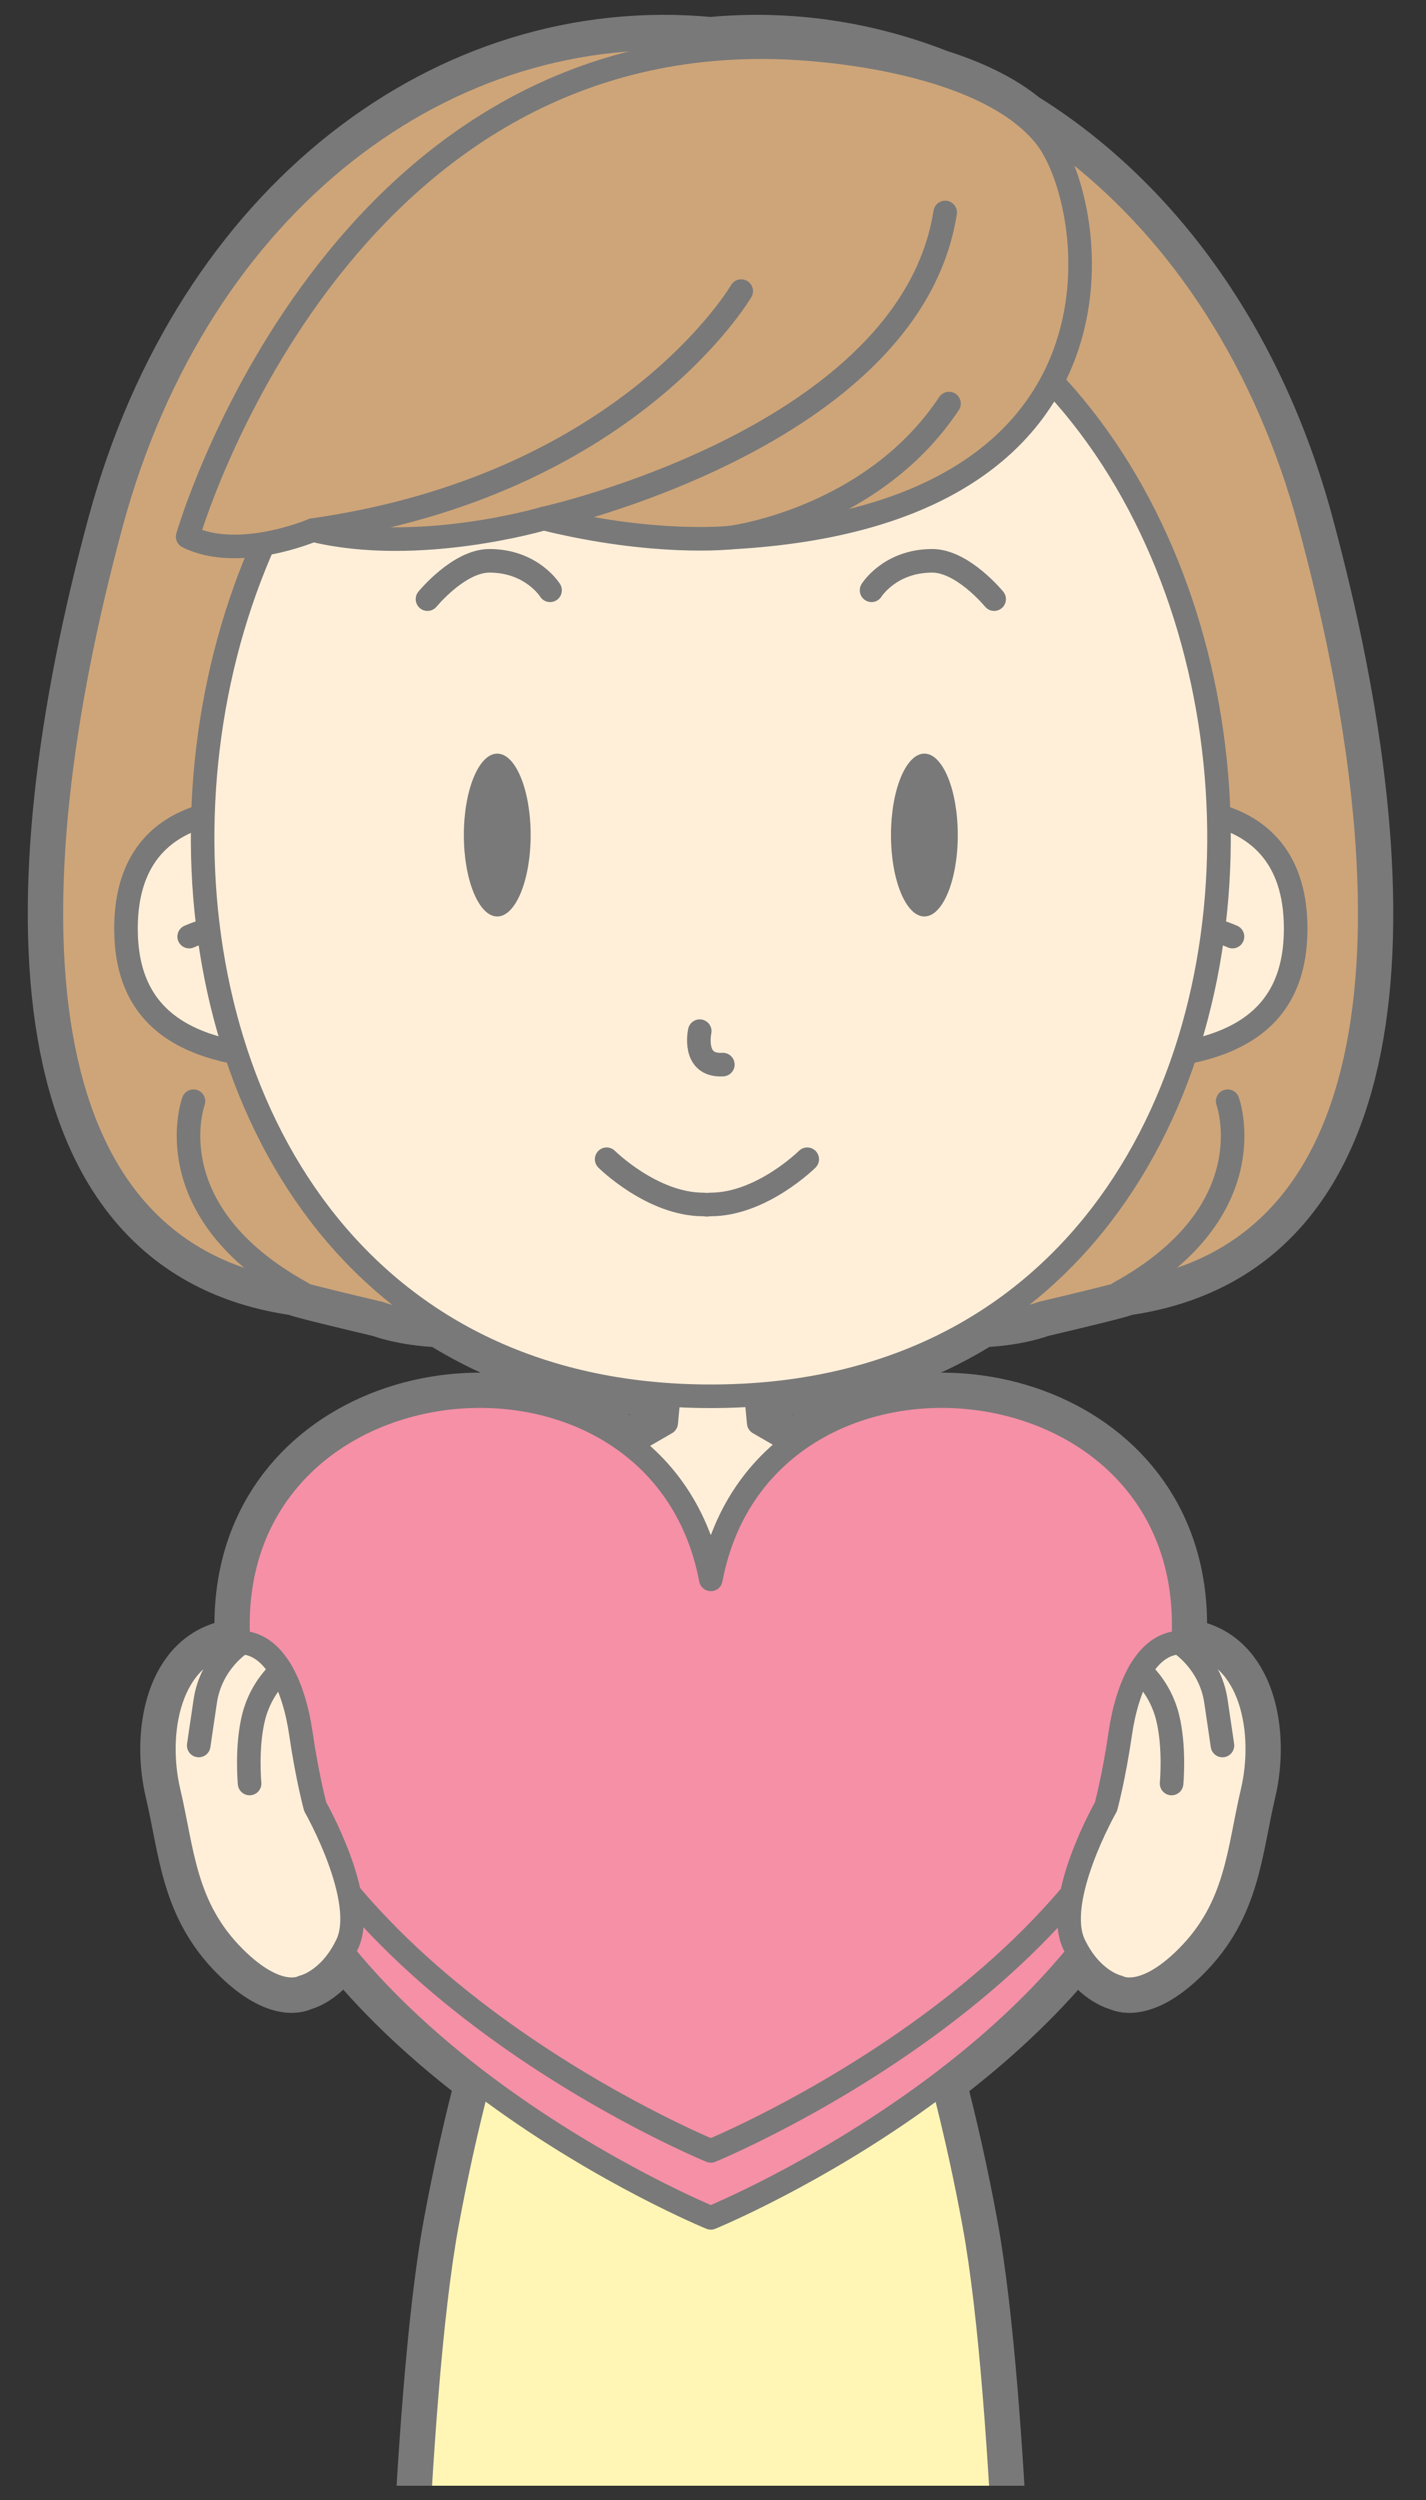 <?xml version="1.0" encoding="UTF-8"?>
<!DOCTYPE svg  PUBLIC '-//W3C//DTD SVG 1.1//EN'  'http://www.w3.org/Graphics/SVG/1.1/DTD/svg11.dtd'>
<svg version="1.1" viewBox="0 0 242 424" xmlns="http://www.w3.org/2000/svg">
<rect x="0" y="0" width="242" height="424" fill="#333333" stroke="none"/>
<defs>
<clipPath id="a">
<path d="m241.24-2.058v423.62h-241.49v-423.62h241.49z"/>
</clipPath>
</defs>
<g clip-path="url(#a)">
<path d="m120.59 633.97s-0.084-0.01-0.233-0.027l-5.855-148.06-0.293-7.64h12.674l-2.962 72.883h0.177l-3.276 82.819c-0.149 0.017-0.232 0.027-0.232 0.027m101.67-545.25c-8.526-31.479-26.23-55.26-48.252-68.952-3.939-3.237-9.125-5.614-14.601-7.345-12.279-4.819-25.442-6.791-38.821-5.534-44.627-4.196-86.907 27.303-101.68 81.831-17.325 63.962-16.029 123.83 31.379 130.41-0.502-0.016 0.882 0.469 14.151 3.603 0 0 3.868 1.514 10.132 1.756 10.668 6.676 23.522 10.993 38.653 12.053l-0.453 4.791-4.444 2.57c-0.901 0.031-1.825 0.069-2.758 0.112-24.251-16.862-67.455-3.755-65.081 34.546-0.408 5e-3 -0.828 0.04-1.263 0.117-10.595 1.843-12.941 15.238-10.584 25.217 2.359 9.976 2.577 19.55 11.143 28.083 7.469 7.443 11.6 5.016 11.6 5.016s3.821-0.805 6.777-5.849c6.853 8.433 14.97 15.749 23.047 21.895-1.803 6.924-3.675 15.045-5.356 24.173-5.661 30.729-6.69 101.03-6.69 101.03h12.627c4.663 30.281 9.946 61.174 11.508 70.231l12.685 86.291c-4.029 0.988-7.996 2.827-10.568 6.179-1.726 2.25-2.599 4.03-2.989 5.429-1e-3 1e-3 -5e-3 3e-3 -5e-3 3e-3 -2.995 5.431-0.712 7.688-0.712 7.688l28.876-0.25 28.876 0.25s2.283-2.257-0.711-7.688l-6e-3 -3e-3c-0.391-1.399-1.264-3.179-2.989-5.429-2.572-3.352-6.539-5.191-10.568-6.179l14.051-95.59c2.371-13.776 6.395-37.537 10.044-60.932h12.724s-1.03-70.303-6.69-101.03c-1.677-9.105-3.544-17.208-5.342-24.12 8.08-6.143 16.205-13.458 23.068-21.891 2.952 4.992 6.742 5.792 6.742 5.792s4.131 2.427 11.6-5.016c8.566-8.533 8.785-18.107 11.143-28.083 2.357-9.979 0.011-23.374-10.584-25.217-0.406-0.072-0.799-0.105-1.182-0.115 2.377-38.294-40.808-51.404-65.063-34.56-0.844-0.038-1.682-0.072-2.498-0.101l-4.443-2.569-0.455-4.807c15.015-1.092 27.778-5.403 38.382-12.04 6.213-0.253 10.044-1.753 10.044-1.753 13.27-3.134 14.654-3.619 14.152-3.603 47.407-6.576 48.705-66.444 31.379-130.41" fill="#797979"/>
<path d="m120.59 633.97s-0.084-0.01-0.233-0.027l-5.855-148.06-0.293-7.64h12.674l-2.962 72.883h0.177l-3.276 82.819c-0.149 0.017-0.232 0.027-0.232 0.027zm101.67-545.25c-8.526-31.479-26.23-55.26-48.252-68.952-3.939-3.237-9.125-5.614-14.601-7.345-12.279-4.819-25.442-6.791-38.821-5.534-44.627-4.196-86.907 27.303-101.68 81.831-17.325 63.962-16.029 123.83 31.379 130.41-0.502-0.016 0.882 0.469 14.151 3.603 0 0 3.868 1.514 10.132 1.756 10.668 6.676 23.522 10.993 38.653 12.053l-0.453 4.791-4.444 2.57c-0.901 0.031-1.825 0.069-2.758 0.112-24.251-16.862-67.455-3.755-65.081 34.546-0.408 5e-3 -0.828 0.04-1.263 0.117-10.595 1.843-12.941 15.238-10.584 25.217 2.359 9.976 2.577 19.55 11.143 28.083 7.469 7.443 11.6 5.016 11.6 5.016s3.821-0.805 6.777-5.849c6.853 8.433 14.97 15.749 23.047 21.895-1.803 6.924-3.675 15.045-5.356 24.173-5.661 30.729-6.69 101.03-6.69 101.03h12.627c4.663 30.281 9.946 61.174 11.508 70.231l12.685 86.291c-4.029 0.988-7.996 2.827-10.568 6.179-1.726 2.25-2.599 4.03-2.989 5.429-1e-3 1e-3 -5e-3 3e-3 -5e-3 3e-3 -2.995 5.431-0.712 7.688-0.712 7.688l28.876-0.25 28.876 0.25s2.283-2.257-0.711-7.688l-6e-3 -3e-3c-0.391-1.399-1.264-3.179-2.989-5.429-2.572-3.352-6.539-5.191-10.568-6.179l14.051-95.59c2.371-13.776 6.395-37.537 10.044-60.932h12.724s-1.03-70.303-6.69-101.03c-1.677-9.105-3.544-17.208-5.342-24.12 8.08-6.143 16.205-13.458 23.068-21.891 2.952 4.992 6.742 5.792 6.742 5.792s4.131 2.427 11.6-5.016c8.566-8.533 8.785-18.107 11.143-28.083 2.357-9.979 0.011-23.374-10.584-25.217-0.406-0.072-0.799-0.105-1.182-0.115 2.377-38.294-40.808-51.404-65.063-34.56-0.844-0.038-1.682-0.072-2.498-0.101l-4.443-2.569-0.455-4.807c15.015-1.092 27.778-5.403 38.382-12.04 6.213-0.253 10.044-1.753 10.044-1.753 13.27-3.134 14.654-3.619 14.152-3.603 47.407-6.576 48.705-66.444 31.379-130.41z" fill-opacity="0" stroke="#797979" stroke-linecap="round" stroke-linejoin="round" stroke-width="8"/>
<path d="m222.26 88.716c-14.769-54.528-57.05-86.027-101.67-81.831-44.627-4.196-86.907 27.303-101.68 81.831-17.325 63.962-16.029 123.83 31.379 130.41-0.502-0.016 0.882 0.469 14.151 3.603 0 0 7.434 2.935 18.435 1.301l19.663 3.102 18.047 0.371 18.046-0.371 19.662-3.102c11.002 1.634 18.435-1.301 18.435-1.301 13.27-3.134 14.654-3.619 14.152-3.603 47.407-6.576 48.705-66.444 31.379-130.41" fill="#CEA579"/>
<path d="m222.26 88.716c-14.769-54.528-57.05-86.027-101.67-81.831-44.627-4.196-86.907 27.303-101.68 81.831-17.325 63.962-16.029 123.83 31.379 130.41-0.502-0.016 0.882 0.469 14.151 3.603 0 0 7.434 2.935 18.435 1.301l19.663 3.102 18.047 0.371 18.046-0.371 19.662-3.102c11.002 1.634 18.435-1.301 18.435-1.301 13.27-3.134 14.654-3.619 14.152-3.603 47.407-6.576 48.705-66.444 31.379-130.41z" fill-opacity="0" stroke="#797979" stroke-linecap="round" stroke-linejoin="round" stroke-width="4"/>
<path d="m32.834 186.76s-6.83 18.617 18.38 32.496" fill="#CEA579"/>
<path d="m32.834 186.76s-6.83 18.617 18.38 32.496" fill-opacity="0" stroke="#797979" stroke-linecap="round" stroke-linejoin="round" stroke-width="4"/>
<path d="m208.34 186.76s6.831 18.617-18.38 32.496" fill="#CEA579"/>
<path d="m208.34 186.76s6.831 18.617-18.38 32.496" fill-opacity="0" stroke="#797979" stroke-linecap="round" stroke-linejoin="round" stroke-width="4"/>
<path d="m155.46 247.07c-3.876-2.102-14.149-2.892-22.538-3.179l-4.444-2.569-1.361-14.38-6.49-4.22-6.49 4.22-1.361 14.38-4.444 2.57c-8.388 0.287-18.652 1.077-22.526 3.178-0.343 0.186-1.421 2.486-1.421 2.486-0.064 6.707 11.131 31.201 11.131 31.201h50.234s11.195-24.494 11.131-31.201c0 0-1.079-2.3-1.421-2.486" fill="#FFEFD9"/>
<path d="m155.46 247.07c-3.876-2.102-14.149-2.892-22.538-3.179l-4.444-2.569-1.361-14.38-6.49-4.22-6.49 4.22-1.361 14.38-4.444 2.57c-8.388 0.287-18.652 1.077-22.526 3.178-0.343 0.186-1.421 2.486-1.421 2.486-0.064 6.707 11.131 31.201 11.131 31.201h50.234s11.195-24.494 11.131-31.201c0 0-1.079-2.3-1.421-2.486z" fill-opacity="0" stroke="#797979" stroke-linecap="round" stroke-linejoin="round" stroke-width="4"/>
<path d="m155.74 247.07c-3.877-2.102-14.149-2.892-22.538-3.179l-4.443-2.569-1.361-14.38-6.491-4.22-6.49 4.22-1.361 14.38-4.444 2.57c-8.388 0.287-18.651 1.077-22.525 3.178-0.344 0.186-1.422 2.486-1.422 2.486-0.064 6.707 11.131 31.201 11.131 31.201h50.235s11.193-24.494 11.13-31.201c0 0-1.077-2.3-1.421-2.486" fill="#FFEFD9"/>
<path d="m155.74 247.07c-3.877-2.102-14.149-2.892-22.538-3.179l-4.443-2.569-1.361-14.38-6.491-4.22-6.49 4.22-1.361 14.38-4.444 2.57c-8.388 0.287-18.651 1.077-22.525 3.178-0.344 0.186-1.422 2.486-1.422 2.486-0.064 6.707 11.131 31.201 11.131 31.201h50.235s11.193-24.494 11.13-31.201c0 0-1.077-2.3-1.421-2.486z" fill-opacity="0" stroke="#797979" stroke-linecap="round" stroke-linejoin="round" stroke-width="4"/>
<path d="m120.59 287.9c10.165 0.011 20.346-24.086 20.044-31.503 0 0-5.918 5.87-20.044 5.87s-19.957-5.87-19.957-5.87c-0.301 7.396 9.82 31.492 19.957 31.503" fill="#fff"/>
<path d="m120.59 287.9c10.165 0.011 20.346-24.086 20.044-31.503 0 0-5.918 5.87-20.044 5.87s-19.957-5.87-19.957-5.87c-0.301 7.396 9.82 31.492 19.957 31.503z" fill-opacity="0" stroke="#797979" stroke-linecap="round" stroke-linejoin="round" stroke-width="4"/>
<path d="m94.532 305.78h52.204l1.858-32.802 2.581-28.18-5.858 0.023-24.683 48.706-24.683-48.706-5.859-0.023 2.583 28.18z" fill="#E8EFF2"/>
<path d="m94.532 305.78h52.204l1.858-32.802 2.581-28.18-5.858 0.023-24.683 48.706-24.683-48.706-5.859-0.023 2.583 28.18 1.857 32.802z" fill-opacity="0" stroke="#797979" stroke-linecap="round" stroke-linejoin="round" stroke-width="4"/>
<path d="m92.838 244.79s-14.121-2.649-16.998 2.279c-7.124 12.203-7.228 42.974-7.228 42.974l23.688 8.229 5.954-22.467" fill="#E8EFF2"/>
<path d="m92.838 244.79s-14.121-2.649-16.998 2.279c-7.124 12.203-7.228 42.974-7.228 42.974l23.688 8.229 5.954-22.467" fill-opacity="0" stroke="#797979" stroke-linecap="round" stroke-linejoin="round" stroke-width="4"/>
<path d="m148.34 244.79s14.121-2.649 16.998 2.279c7.125 12.203 7.228 42.974 7.228 42.974l-23.685 8.229-5.957-22.467" fill="#E8EFF2"/>
<path d="m148.34 244.79s14.121-2.649 16.998 2.279c7.125 12.203 7.228 42.974 7.228 42.974l-23.685 8.229-5.957-22.467" fill-opacity="0" stroke="#797979" stroke-linecap="round" stroke-linejoin="round" stroke-width="4"/>
<path d="m162.8 373.51-42.206-0.738-42.207 0.738s-4.938 17.078-4.491 41.582c0.446 24.504 19.87 136.02 19.87 136.02h23.247l-4.288-111.58h7.869 7.868l-4.537 111.58h23.246s19.674-111.52 20.12-136.02-4.491-41.582-4.491-41.582" fill="#AEBAEB"/>
<path d="m162.8 373.51-42.206-0.738-42.207 0.738s-4.938 17.078-4.491 41.582c0.446 24.504 19.87 136.02 19.87 136.02h23.247l-4.288-111.58h7.869 7.868l-4.537 111.58h23.246s19.674-111.52 20.12-136.02-4.491-41.582-4.491-41.582z" fill-opacity="0" stroke="#797979" stroke-linecap="round" stroke-linejoin="round" stroke-width="4"/>
<path d="m165.32 377.2c-5.66-30.73-13.495-50.179-13.495-50.179h-62.473s-7.835 19.449-13.495 50.179c-5.661 30.729-6.69 101.03-6.69 101.03h102.84s-1.03-70.303-6.69-101.03" fill="#FFF6B5"/>
<path d="m165.32 377.2c-5.66-30.73-13.495-50.179-13.495-50.179h-62.473s-7.835 19.449-13.495 50.179c-5.661 30.729-6.69 101.03-6.69 101.03h102.84s-1.03-70.303-6.69-101.03z" fill-opacity="0" stroke="#797979" stroke-linecap="round" stroke-linejoin="round" stroke-width="4"/>
<path d="m150.26 280.53-6.25-8.418h-46.843l-6.25 8.418 0.229 41.108h58.885z" fill="#FFF6B5"/>
<path d="m150.26 280.53-6.25-8.418h-46.843l-6.25 8.418 0.229 41.108h58.885l0.229-41.108z" fill-opacity="0" stroke="#797979" stroke-linecap="round" stroke-linejoin="round" stroke-width="4"/>
<path d="m101.59 278.78h-6.078v-35.339l6.078-0.566z" fill="#FFF6B5"/>
<path d="m101.59 278.78h-6.078v-35.339l6.078-0.566v35.905z" fill-opacity="0" stroke="#797979" stroke-linecap="round" stroke-linejoin="round" stroke-width="4"/>
<path d="m139.59 278.78h6.078v-35.339l-6.078-0.566z" fill="#FFF6B5"/>
<path d="m139.59 278.78h6.078v-35.339l-6.078-0.566v35.905z" fill-opacity="0" stroke="#797979" stroke-linecap="round" stroke-linejoin="round" stroke-width="4"/>
<path d="m151.83 327.03h-62.473l0.851-7.209h60.771z" fill="#FFF6B5"/>
<path d="m151.83 327.03h-62.473l0.851-7.209h60.771l0.851 7.209z" fill-opacity="0" stroke="#797979" stroke-linecap="round" stroke-linejoin="round" stroke-width="4"/>
<path d="m117.86 318.32s-9.063 16.626-12.084 23.793l5.898 9.043s5.035-16.967 6.186-22.939z" fill="#FFF6B5"/>
<path d="m117.86 318.32s-9.063 16.626-12.084 23.793l5.898 9.043s5.035-16.967 6.186-22.939v-9.897z" fill-opacity="0" stroke="#797979" stroke-linecap="round" stroke-linejoin="round" stroke-width="4"/>
<path d="m123.32 318.32s9.064 16.626 12.085 23.793l-5.899 9.043s-5.035-16.967-6.186-22.939z" fill="#FFF6B5"/>
<path d="m123.32 318.32s9.064 16.626 12.085 23.793l-5.899 9.043s-5.035-16.967-6.186-22.939v-9.897z" fill-opacity="0" stroke="#797979" stroke-linecap="round" stroke-linejoin="round" stroke-width="4"/>
<path d="m116.72 329.07h7.736v-10.75h-7.736z" fill="#FFF6B5"/>
<path d="m116.72 318.32v10.75h7.737v-10.75h-7.737z" fill-opacity="0" stroke="#797979" stroke-linecap="round" stroke-linejoin="round" stroke-width="4"/>
<path d="m49.521 137.83s-28.141-5.808-28.141 19.636c0 14.966 9.688 21.762 29.606 22.047" fill="#FFEFD9"/>
<path d="m49.521 137.83s-28.141-5.808-28.141 19.636c0 14.966 9.688 21.762 29.606 22.047" fill-opacity="0" stroke="#797979" stroke-linecap="round" stroke-linejoin="round" stroke-width="4"/>
<path d="m32.103 158.84s3.69-1.703 7.205-1.681" fill="#FFEFD9"/>
<path d="m32.103 158.84s3.69-1.703 7.205-1.681" fill-opacity="0" stroke="#797979" stroke-linecap="round" stroke-linejoin="round" stroke-width="4"/>
<path d="m191.74 137.83s28.142-5.808 28.142 19.636c0 14.966-9.689 21.762-29.607 22.047" fill="#FFEFD9"/>
<path d="m191.74 137.83s28.142-5.808 28.142 19.636c0 14.966-9.689 21.762-29.607 22.047" fill-opacity="0" stroke="#797979" stroke-linecap="round" stroke-linejoin="round" stroke-width="4"/>
<path d="m209.16 158.84s-3.69-1.703-7.205-1.681" fill="#FFEFD9"/>
<path d="m209.16 158.84s-3.69-1.703-7.205-1.681" fill-opacity="0" stroke="#797979" stroke-linecap="round" stroke-linejoin="round" stroke-width="4"/>
<path d="m120.63 236.8c-120.76 0-109.08-196.95 0-196.95s120.76 196.95 0 196.95" fill="#FFEFD9"/>
<path d="m120.63 236.8c-120.76 0-109.08-196.95 0-196.95s120.76 196.95 0 196.95z" fill-opacity="0" stroke="#797979" stroke-linecap="round" stroke-linejoin="round" stroke-width="4"/>
<path d="m177.54 23.331c8.696 11.186 17.464 63.993-53.588 67.842 0 0-12.805 1.424-31.673-3.232 0 0-21.328 6.31-39.171 1.958 0 0-12.646 5.416-21.259 1.117 0 0 25.127-87.531 103.35-82.831 11.584 0.696 33.647 3.96 42.344 15.146" fill="#CEA579"/>
<path d="m177.54 23.331c8.696 11.186 17.464 63.993-53.588 67.842 0 0-12.805 1.424-31.673-3.232 0 0-21.328 6.31-39.171 1.958 0 0-12.646 5.416-21.259 1.117 0 0 25.127-87.531 103.35-82.831 11.584 0.696 33.647 3.96 42.344 15.146z" fill-opacity="0" stroke="#797979" stroke-linecap="round" stroke-linejoin="round" stroke-width="4"/>
<path d="m92.275 87.941s62.128-13.675 68.126-51.907" fill="#CEA579"/>
<path d="m92.275 87.941s62.128-13.675 68.126-51.907" fill-opacity="0" stroke="#797979" stroke-linecap="round" stroke-linejoin="round" stroke-width="4"/>
<path d="m53.104 89.899c53.474-7.615 72.684-40.528 72.684-40.528" fill="#CEA579"/>
<path d="m53.104 89.899c53.474-7.615 72.684-40.528 72.684-40.528" fill-opacity="0" stroke="#797979" stroke-linecap="round" stroke-linejoin="round" stroke-width="4"/>
<path d="m123.95 91.173s23.971-2.979 37.103-22.733" fill="#CEA579"/>
<path d="m123.95 91.173s23.971-2.979 37.103-22.733" fill-opacity="0" stroke="#797979" stroke-linecap="round" stroke-linejoin="round" stroke-width="4"/>
<path d="m118.75 174.88s-1.333 6 3.919 5.667" fill-opacity="0" stroke="#797979" stroke-linecap="round" stroke-linejoin="round" stroke-width="4"/>
<path d="m147.91 100.11s3.088-5 10.301-5c5.186 0 10.5 6.5 10.5 6.5" fill-opacity="0" stroke="#797979" stroke-linecap="round" stroke-linejoin="round" stroke-width="4"/>
<path d="m162.54 141.62c0 7.627-2.538 13.809-5.669 13.809-3.13 0-5.668-6.182-5.668-13.809s2.538-13.81 5.668-13.81c3.131 0 5.669 6.183 5.669 13.81" fill="#797979"/>
<path d="m93.349 100.11s-3.088-5-10.3-5c-5.187 0-10.5 6.5-10.5 6.5" fill-opacity="0" stroke="#797979" stroke-linecap="round" stroke-linejoin="round" stroke-width="4"/>
<path d="m78.718 141.62c0 7.627 2.539 13.809 5.669 13.809s5.668-6.182 5.668-13.809-2.538-13.81-5.668-13.81-5.669 6.183-5.669 13.81" fill="#797979"/>
<path d="m136.99 196.6s-7.733 7.67-16.399 7.67c-0.215 0-0.419 0.028-0.621 0.057-0.201-0.029-0.405-0.057-0.62-0.057-8.666 0-16.399-7.67-16.399-7.67" fill-opacity="0" stroke="#797979" stroke-linecap="round" stroke-linejoin="round" stroke-width="4"/>
<path d="m120.63 279.21c-9.04-47.72-87.691-38.797-79.681 15.211 7.758 52.297 79.681 81.715 79.681 81.715s71.923-29.418 79.678-81.715c8.013-54.008-70.639-62.931-79.678-15.211" fill="#F590A6"/>
<path d="m120.63 279.21c-9.04-47.72-87.691-38.797-79.681 15.211 7.758 52.297 79.681 81.715 79.681 81.715s71.923-29.418 79.678-81.715c8.013-54.008-70.639-62.931-79.678-15.211z" fill-opacity="0" stroke="#797979" stroke-linecap="round" stroke-linejoin="round" stroke-width="4"/>
<path d="m120.63 267.85c-9.04-47.72-87.691-38.798-79.681 15.21 7.758 52.298 79.681 81.716 79.681 81.716s71.923-29.418 79.678-81.716c8.013-54.008-70.639-62.93-79.678-15.21" fill="#F590A6"/>
<path d="m120.63 267.85c-9.04-47.72-87.691-38.798-79.681 15.21 7.758 52.298 79.681 81.716 79.681 81.716s71.923-29.418 79.678-81.716c8.013-54.008-70.639-62.93-79.678-15.21z" fill-opacity="0" stroke="#797979" stroke-linecap="round" stroke-linejoin="round" stroke-width="4"/>
<path d="m39.79 331.97c-8.566-8.533-8.784-18.107-11.143-28.083-2.357-9.979-0.011-23.374 10.584-25.217 7.328-1.277 10.724 7.714 11.829 15.31 1.109 7.6 2.435 12.432 2.435 12.432s9.02 15.829 5.399 23.37c-3.011 6.27-7.504 7.204-7.504 7.204s-4.131 2.427-11.6-5.016" fill="#FFEFD9"/>
<path d="m39.79 331.97c-8.566-8.533-8.784-18.107-11.143-28.083-2.357-9.979-0.011-23.374 10.584-25.217 7.328-1.277 10.724 7.714 11.829 15.31 1.109 7.6 2.435 12.432 2.435 12.432s9.02 15.829 5.399 23.37c-3.011 6.27-7.504 7.204-7.504 7.204s-4.131 2.427-11.6-5.016z" fill-opacity="0" stroke="#797979" stroke-linecap="round" stroke-linejoin="round" stroke-width="4"/>
<path d="m47.702 283.37s-3.348 2.681-4.643 7.776c-1.294 5.095-0.701 11.325-0.701 11.325" fill="#FFEFD9"/>
<path d="m47.702 283.37s-3.348 2.681-4.643 7.776c-1.294 5.095-0.701 11.325-0.701 11.325" fill-opacity="0" stroke="#797979" stroke-linecap="round" stroke-linejoin="round" stroke-width="4"/>
<path d="m41.051 278.57s-5.213 3.184-6.217 9.925c-0.86 5.759-1.109 7.53-1.109 7.53" fill="#FFEFD9"/>
<path d="m41.051 278.57s-5.213 3.184-6.217 9.925c-0.86 5.759-1.109 7.53-1.109 7.53" fill-opacity="0" stroke="#797979" stroke-linecap="round" stroke-linejoin="round" stroke-width="4"/>
<path d="m201.39 331.97c8.566-8.533 8.785-18.107 11.143-28.083 2.357-9.979 0.011-23.374-10.584-25.217-7.328-1.277-10.725 7.714-11.829 15.31-1.109 7.6-2.435 12.432-2.435 12.432s-9.02 15.829-5.399 23.37c3.011 6.27 7.504 7.204 7.504 7.204s4.131 2.427 11.6-5.016" fill="#FFEFD9"/>
<path d="m201.39 331.97c8.566-8.533 8.785-18.107 11.143-28.083 2.357-9.979 0.011-23.374-10.584-25.217-7.328-1.277-10.725 7.714-11.829 15.31-1.109 7.6-2.435 12.432-2.435 12.432s-9.02 15.829-5.399 23.37c3.011 6.27 7.504 7.204 7.504 7.204s4.131 2.427 11.6-5.016z" fill-opacity="0" stroke="#797979" stroke-linecap="round" stroke-linejoin="round" stroke-width="4"/>
<path d="m193.48 283.37s3.348 2.681 4.643 7.776c1.294 5.095 0.701 11.325 0.701 11.325" fill="#FFEFD9"/>
<path d="m193.48 283.37s3.348 2.681 4.643 7.776c1.294 5.095 0.701 11.325 0.701 11.325" fill-opacity="0" stroke="#797979" stroke-linecap="round" stroke-linejoin="round" stroke-width="4"/>
<path d="m200.13 278.57s5.213 3.184 6.217 9.925c0.86 5.759 1.109 7.53 1.109 7.53" fill="#FFEFD9"/>
<path d="m200.13 278.57s5.213 3.184 6.217 9.925c0.86 5.759 1.109 7.53 1.109 7.53" fill-opacity="0" stroke="#797979" stroke-linecap="round" stroke-linejoin="round" stroke-width="4"/>
</g>
</svg>
